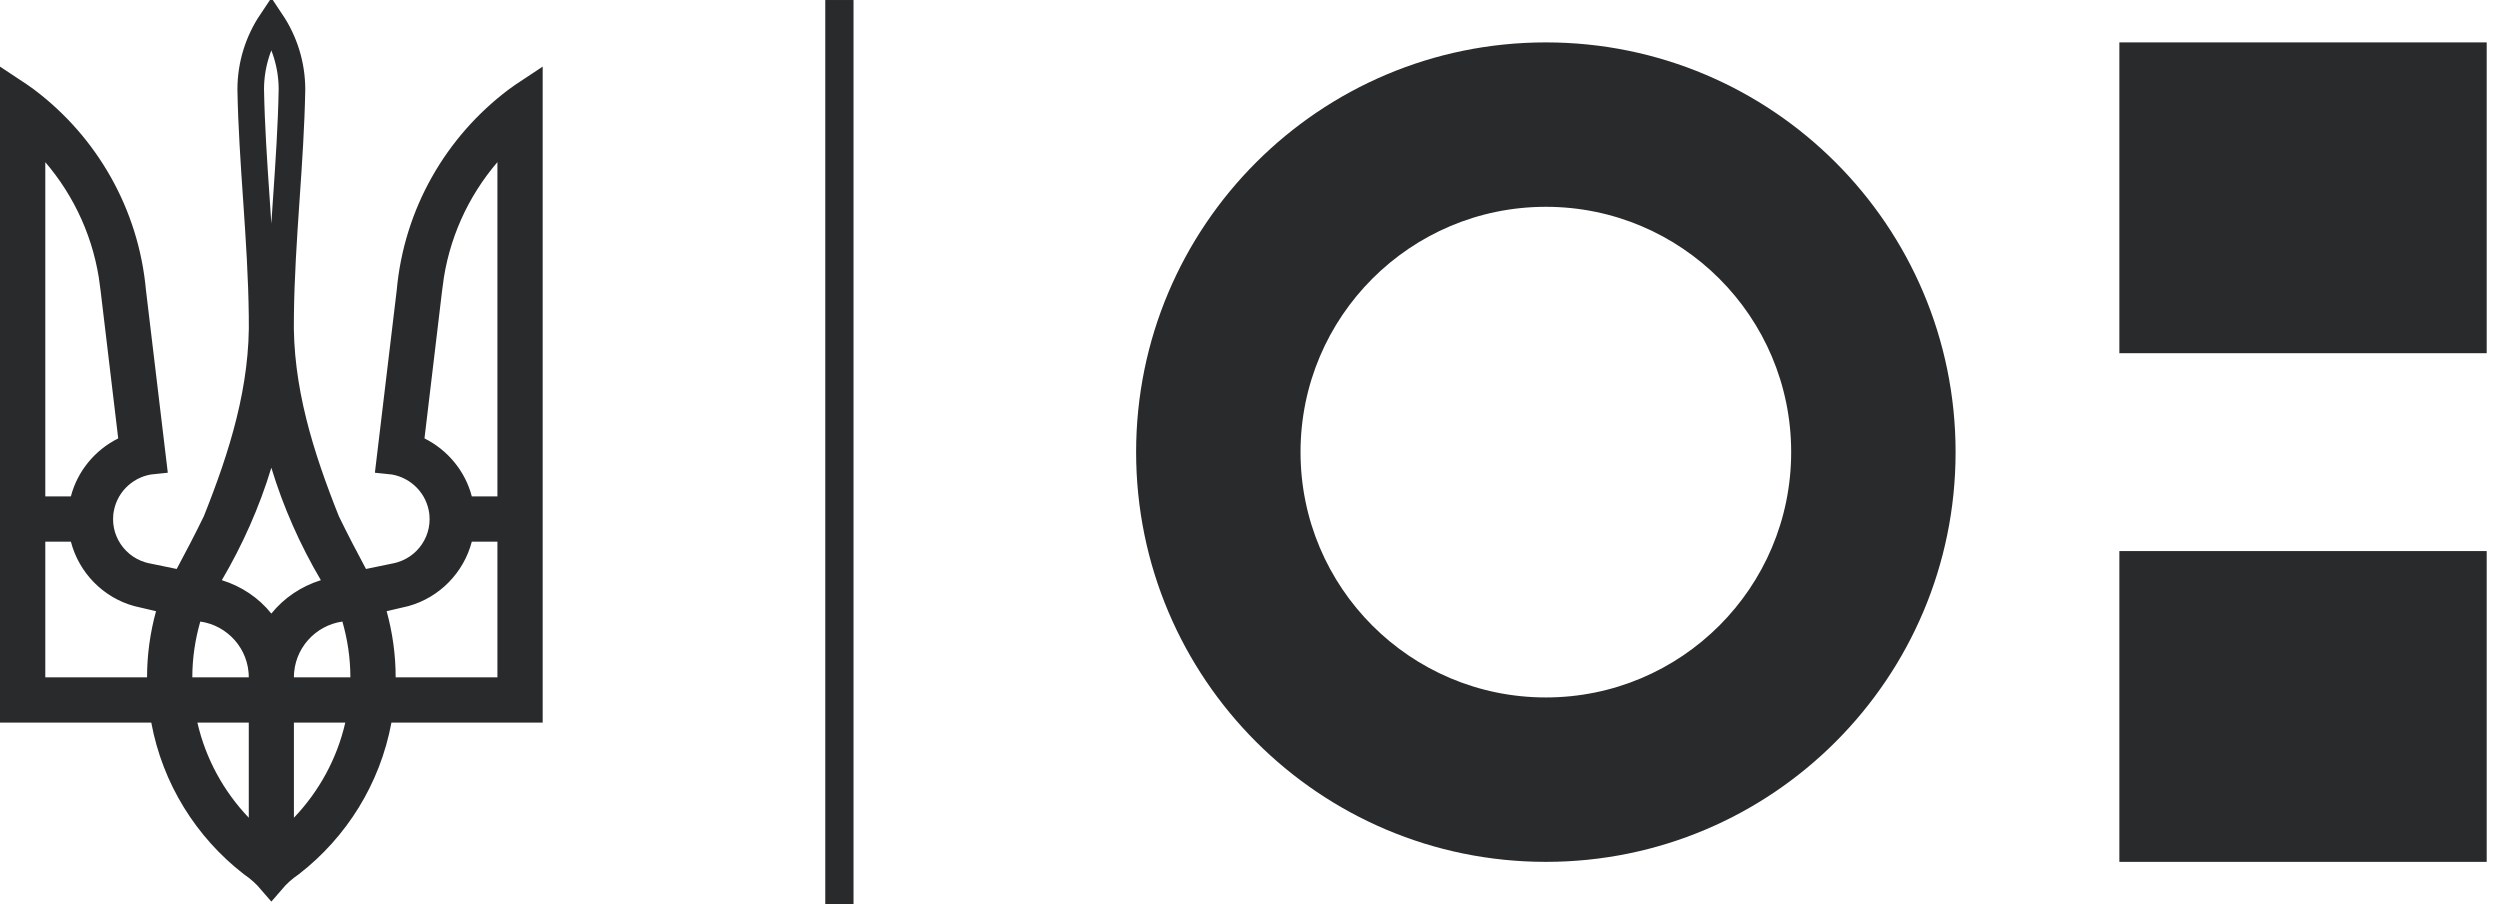 <svg width="94" height="34" viewBox="0 0 94 34" fill="none" xmlns="http://www.w3.org/2000/svg">
<path d="M16.61 19.087C16.409 18.107 15.594 17.417 14.653 17.326L15.411 10.989L15.412 10.981L15.413 10.974C15.674 8.034 17.186 5.452 19.422 3.768C19.58 3.652 19.741 3.54 19.905 3.432V26.671H14.717H14.301L14.226 27.08C13.822 29.258 12.627 31.156 10.942 32.466C10.665 32.654 10.418 32.878 10.203 33.13C9.988 32.878 9.74 32.654 9.463 32.466C7.779 31.156 6.583 29.258 6.18 27.08L6.104 26.671H5.688H0.5L0.5 3.432C0.664 3.54 0.825 3.652 0.983 3.768C3.219 5.452 4.731 8.034 4.992 10.974L4.993 10.981L4.994 10.989L5.752 17.326C4.811 17.417 3.996 18.107 3.795 19.087L3.795 19.088C3.555 20.28 4.333 21.434 5.524 21.673C5.525 21.673 5.526 21.673 5.526 21.673L6.543 21.883L6.909 21.959L7.085 21.629C7.437 20.971 7.785 20.307 8.114 19.629L8.122 19.612L8.129 19.595C9.098 17.165 9.92 14.608 9.854 11.864C9.838 10.43 9.743 9.001 9.647 7.586C9.644 7.543 9.641 7.5 9.638 7.457C9.544 6.082 9.452 4.722 9.427 3.362C9.428 2.424 9.714 1.549 10.203 0.819C10.691 1.549 10.977 2.424 10.978 3.362C10.953 4.722 10.861 6.082 10.767 7.457C10.764 7.5 10.761 7.543 10.758 7.586C10.662 9.001 10.567 10.43 10.551 11.864C10.485 14.608 11.308 17.165 12.276 19.595L12.283 19.612L12.291 19.629C12.62 20.307 12.968 20.971 13.32 21.629L13.496 21.959L13.862 21.883L14.879 21.673C14.88 21.673 14.88 21.673 14.881 21.673C16.072 21.434 16.85 20.28 16.61 19.088L16.61 19.087ZM2.082 5.771L1.203 4.744L1.203 6.096L1.203 18.664V19.164H1.703H2.665H3.052L3.149 18.79C3.36 17.978 3.925 17.302 4.668 16.931L4.983 16.773L4.941 16.424L4.259 10.704L4.258 10.703C4.029 8.829 3.247 7.131 2.082 5.771ZM19.203 6.096V4.744L18.323 5.771C17.158 7.131 16.376 8.829 16.147 10.703L16.146 10.704L15.464 16.424L15.422 16.773L15.737 16.931C16.48 17.302 17.045 17.978 17.256 18.79L17.353 19.164H17.74H18.703H19.203V18.664V6.096ZM10.681 17.442L10.203 15.865L9.724 17.442C9.283 18.894 8.668 20.273 7.91 21.56L7.589 22.105L8.192 22.292C8.841 22.493 9.405 22.872 9.811 23.382L10.2 23.871L10.592 23.384C11 22.877 11.566 22.493 12.213 22.292L12.816 22.105L12.495 21.56C11.737 20.273 11.122 18.894 10.681 17.442ZM1.703 19.867H1.203L1.203 20.367L1.203 25.468L1.203 25.968H1.703H5.529H6.029V25.468C6.029 24.654 6.143 23.863 6.349 23.113L6.486 22.613L5.981 22.494L5.174 22.305C4.185 22.032 3.41 21.24 3.149 20.241L3.052 19.867H2.665H1.703ZM17.74 19.867H17.353L17.256 20.241C16.995 21.239 16.214 22.032 15.231 22.305L14.425 22.494L13.919 22.613L14.056 23.113C14.262 23.863 14.377 24.654 14.377 25.468V25.968H14.877H18.703H19.203V25.468V20.367V19.867H18.703H17.74ZM7.601 22.875L7.17 22.814L7.05 23.233C6.847 23.943 6.731 24.691 6.731 25.468V25.968H7.231H9.354H9.854V25.468C9.854 24.142 8.868 23.056 7.601 22.875ZM13.355 23.233L13.235 22.814L12.804 22.875C11.537 23.056 10.551 24.142 10.551 25.468V25.968H11.051H13.174H13.674V25.468C13.674 24.691 13.558 23.943 13.355 23.233ZM7.422 26.671H6.795L6.935 27.282C7.268 28.738 7.995 30.048 8.993 31.093L9.854 31.996V30.748V27.171V26.671H9.354H7.422ZM11.051 26.671H10.551V27.171V30.748V31.996L11.412 31.093C12.41 30.048 13.137 28.738 13.47 27.282L13.61 26.671H12.983H11.051Z" stroke="#292A2C"/>
<rect x="31.296" y="0.266" width="0.531" height="33.469" stroke="#292A2C" stroke-width="0.531"/>
<path fill-rule="evenodd" clip-rule="evenodd" d="M67.348 17C67.348 22.095 63.218 26.224 58.124 26.224C53.029 26.224 48.9 22.095 48.9 17C48.9 11.905 53.029 7.776 58.124 7.776C63.218 7.776 67.348 11.905 67.348 17ZM73.53 17C73.53 25.509 66.633 32.406 58.124 32.406C49.615 32.406 42.718 25.509 42.718 17C42.718 8.491 49.615 1.594 58.124 1.594C66.633 1.594 73.53 8.491 73.53 17ZM79.688 1.594L93.5 1.594V13.281L79.688 13.281V1.594ZM79.688 20.719H93.5V32.406H79.688V20.719Z" fill="#292A2C"/>
</svg>
